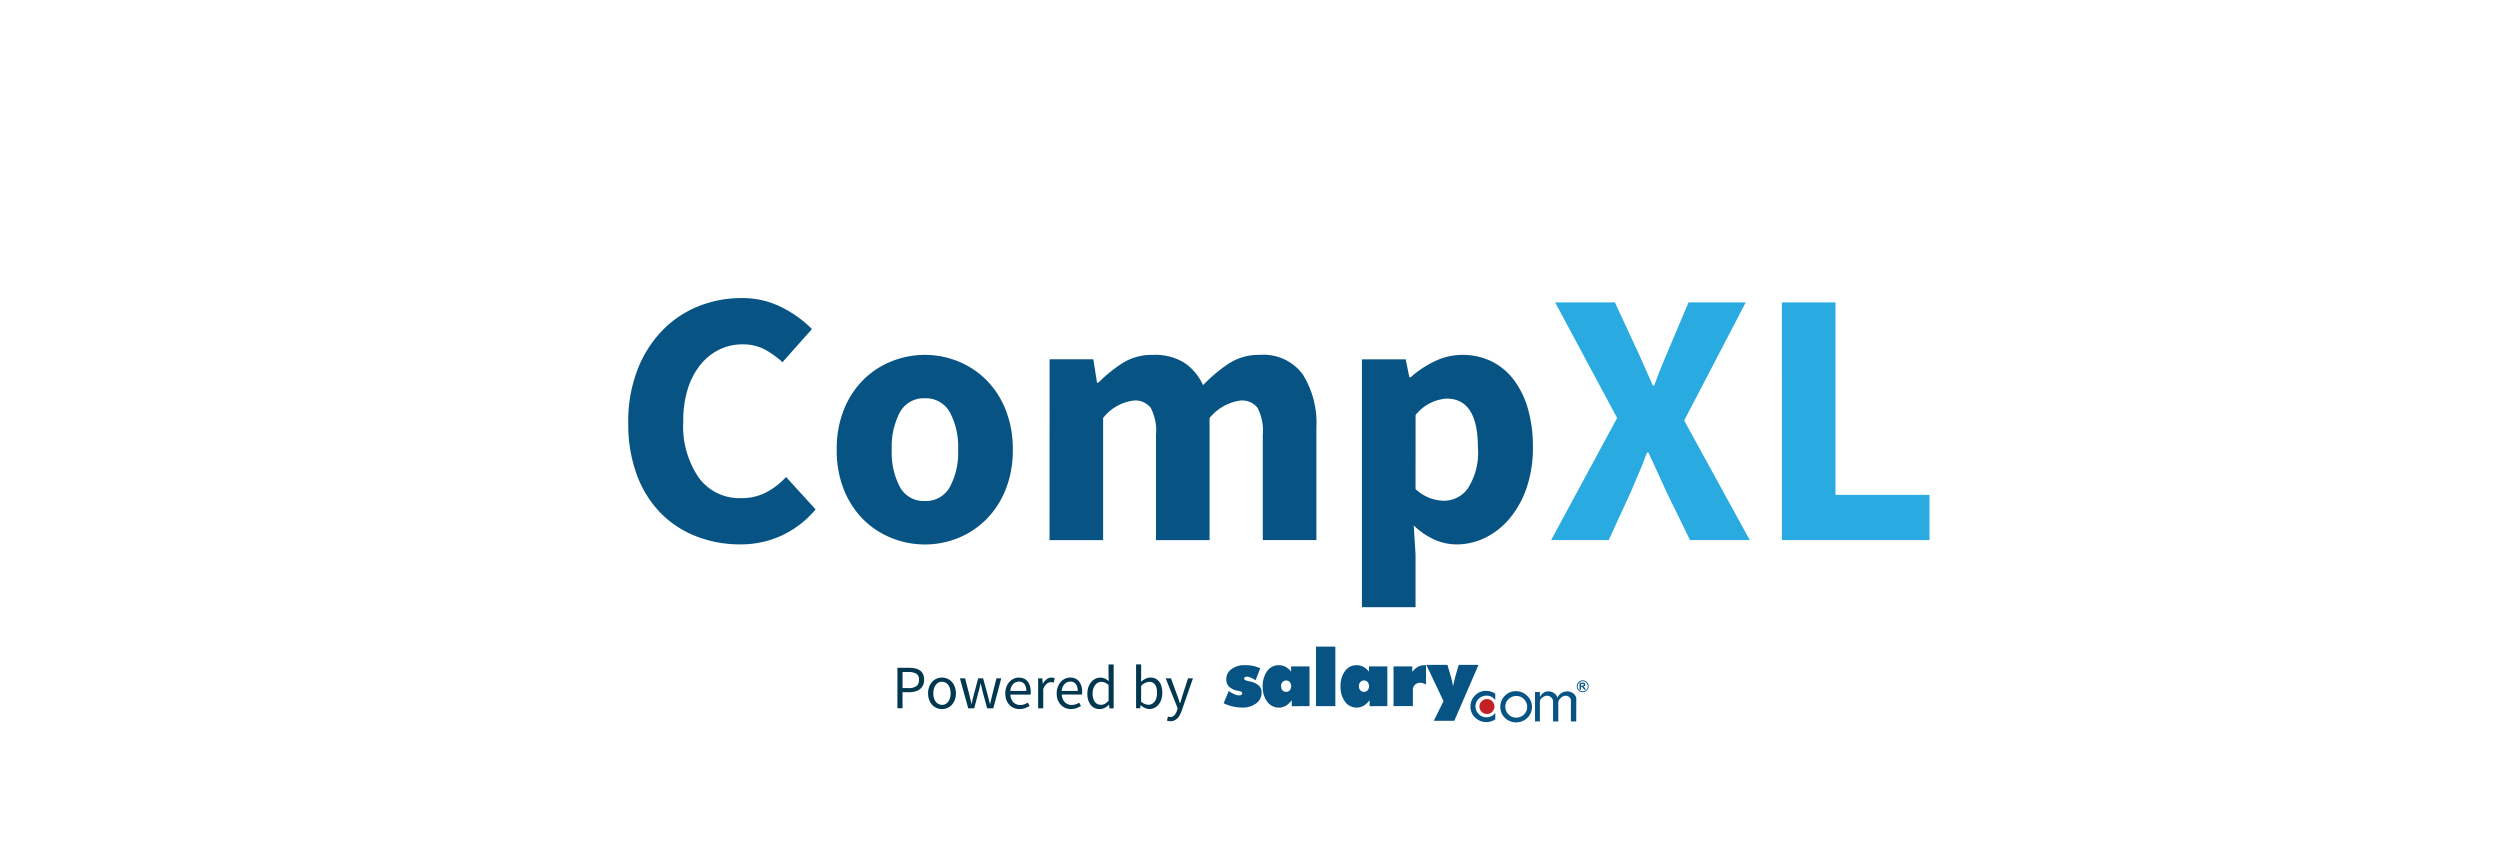 <svg xmlns="http://www.w3.org/2000/svg" width="260" height="90" viewBox="0 0 260 90">
  <defs>
    <style>
      .cls-1 {
        fill: #fff;
      }

      .cls-2 {
        fill: #075484;
      }

      .cls-3 {
        fill: #c32026;
      }

      .cls-4 {
        fill: #01374f;
      }

      .cls-5 {
        fill: #29abe2;
      }
    </style>
  </defs>
  <g id="CompXL" transform="translate(-513 -4873)">
    <rect id="矩形_2023" data-name="矩形 2023" class="cls-1" width="260" height="90" transform="translate(513 4873)"/>
    <g id="组_69205" data-name="组 69205" transform="translate(-269.861 4390.783)">
      <g id="组_69204" data-name="组 69204" transform="translate(848.195 513.217)">
        <g id="组_69203" data-name="组 69203" transform="translate(0 0)">
          <g id="组_69202" data-name="组 69202" transform="translate(27.998 36.248)">
            <g id="组_69141" data-name="组 69141" transform="translate(33.93)">
              <path id="路径_6384" data-name="路径 6384" class="cls-2" d="M971.764,571.932a1.242,1.242,0,0,1-.121.132,1.143,1.143,0,0,1-.809.321,1.064,1.064,0,0,1-.8-.34,1.118,1.118,0,0,1-.329-.8,1.05,1.05,0,0,1,.339-.787,1.146,1.146,0,0,1,.817-.323,1.06,1.06,0,0,1,.793.337,1.272,1.272,0,0,1,.105.125v-.66a1.631,1.631,0,0,0-.963-.3,1.539,1.539,0,0,0-1.145.482,1.6,1.6,0,0,0-.471,1.158,1.527,1.527,0,0,0,.483,1.138,1.679,1.679,0,0,0,2.1.187Z" transform="translate(-943.514 -565.035)"/>
              <path id="路径_6385" data-name="路径 6385" class="cls-2" d="M976.262,570.162a1.63,1.63,0,0,0-1.181-.479,1.537,1.537,0,0,0-1.145.482,1.6,1.6,0,0,0-.467,1.158,1.532,1.532,0,0,0,.482,1.138,1.674,1.674,0,0,0,2.323,0,1.521,1.521,0,0,0,.482-1.132,1.564,1.564,0,0,0-.493-1.166m-.339,1.951a1.139,1.139,0,0,1-.808.32,1.069,1.069,0,0,1-.8-.34,1.117,1.117,0,0,1-.329-.8,1.046,1.046,0,0,1,.339-.787,1.139,1.139,0,0,1,.816-.323,1.057,1.057,0,0,1,.792.337,1.125,1.125,0,0,1,.325.812,1.032,1.032,0,0,1-.342.785" transform="translate(-944.697 -565.048)"/>
              <path id="路径_6386" data-name="路径 6386" class="cls-2" d="M982.738,572.843h-.557v-2.216a.4.4,0,0,0-.175-.322.586.586,0,0,0-.362-.138.766.766,0,0,0-.513.236.664.664,0,0,0-.257.466v1.97h-.544v-2.062a.575.575,0,0,0-.189-.431.631.631,0,0,0-.453-.182.774.774,0,0,0-.478.2.551.551,0,0,0-.251.4v2.069h-.507v-3.053h.507v.525a1.193,1.193,0,0,1,.34-.416.843.843,0,0,1,.525-.175,1.043,1.043,0,0,1,.6.172.949.949,0,0,1,.366.488,1.006,1.006,0,0,1,.408-.484,1.155,1.155,0,0,1,.615-.175,1.012,1.012,0,0,1,.6.2.769.769,0,0,1,.332.52Z" transform="translate(-946.072 -565.058)"/>
              <path id="路径_6387" data-name="路径 6387" class="cls-3" d="M972.027,571.59a.777.777,0,1,1-.777-.778.777.777,0,0,1,.777.778h0" transform="translate(-943.871 -565.36)"/>
              <path id="路径_6388" data-name="路径 6388" class="cls-2" d="M933.73,569.906l.525-1.271a3.655,3.655,0,0,0,.606.339,1.274,1.274,0,0,0,.47.117.4.4,0,0,0,.242-.062.2.2,0,0,0,.084-.175q0-.156-.353-.227c-.081-.016-.145-.029-.188-.04a1.7,1.7,0,0,1-.847-.426,1.037,1.037,0,0,1-.266-.744,1.273,1.273,0,0,1,.542-1.062,2.264,2.264,0,0,1,1.41-.412,4.081,4.081,0,0,1,.833.083,3.292,3.292,0,0,1,.745.246l-.491,1.244a2.989,2.989,0,0,0-.5-.279,1.017,1.017,0,0,0-.387-.094.38.38,0,0,0-.217.059.177.177,0,0,0-.083.153c0,.1.156.188.47.254.072.016.132.028.175.04a1.882,1.882,0,0,1,.889.42.958.958,0,0,1,.284.724,1.362,1.362,0,0,1-.56,1.127,2.336,2.336,0,0,1-1.478.434,4.217,4.217,0,0,1-1.906-.451" transform="translate(-933.73 -564.016)"/>
              <path id="路径_6389" data-name="路径 6389" class="cls-2" d="M944.205,570.208v-4.135H942.29v.55a1.811,1.811,0,0,0-.584-.507,1.468,1.468,0,0,0-.7-.165,1.443,1.443,0,0,0-1.206.612,2.618,2.618,0,0,0-.463,1.618,2.482,2.482,0,0,0,.474,1.571,1.478,1.478,0,0,0,1.919.422,2.17,2.17,0,0,0,.629-.583v.623ZM941.4,567.7a.513.513,0,0,1,.724-.028c.01.009.019.019.029.028a.724.724,0,0,1,0,.862.525.525,0,0,1-.742.016l-.016-.016a.612.612,0,0,1-.145-.425.637.637,0,0,1,.145-.434" transform="translate(-935.277 -564.018)"/>
              <rect id="矩形_200" data-name="矩形 200" class="cls-2" width="2.013" height="6.19" transform="translate(9.601)"/>
              <path id="路径_6390" data-name="路径 6390" class="cls-2" d="M955.384,570.208v-4.135h-1.916v.549a1.811,1.811,0,0,0-.583-.507,1.468,1.468,0,0,0-.7-.165,1.442,1.442,0,0,0-1.207.612,2.618,2.618,0,0,0-.462,1.617,2.481,2.481,0,0,0,.474,1.571,1.454,1.454,0,0,0,1.195.61,1.431,1.431,0,0,0,.724-.188,2.148,2.148,0,0,0,.629-.583v.623Zm-2.808-2.508a.515.515,0,0,1,.728-.028l.027.028a.636.636,0,0,1,.145.434.618.618,0,0,1-.145.427.525.525,0,0,1-.742.016l-.016-.016a.616.616,0,0,1-.145-.425.638.638,0,0,1,.145-.434" transform="translate(-938.362 -564.018)"/>
              <path id="路径_6391" data-name="路径 6391" class="cls-2" d="M958.13,570.208v-4.135h1.949v.583a1.815,1.815,0,0,1,.579-.53,1.432,1.432,0,0,1,.707-.175h.09a.313.313,0,0,1,.054.006v2.005a1.77,1.77,0,0,0-.308-.136.857.857,0,0,0-.256-.044.808.808,0,0,0-.594.208.783.783,0,0,0-.208.579V570.2Z" transform="translate(-940.464 -564.019)"/>
              <path id="路径_6392" data-name="路径 6392" class="cls-2" d="M964.627,569.675l-1.788-3.772h2.195l.311,1.056.012.041a7.367,7.367,0,0,1,.256,1.124q.116-.484.185-.77c.047-.191.083-.329.11-.419l.3-1.032h2.06l-2.519,5.817h-2.131Z" transform="translate(-941.764 -564.005)"/>
              <g id="组_69136" data-name="组 69136" transform="translate(37.013 3.745)">
                <path id="路径_223" data-name="路径 223" class="cls-2" d="M984.852,569.179v-.724h.308a.557.557,0,0,1,.169.02.168.168,0,0,1,.085.072.212.212,0,0,1,.032.117.194.194,0,0,1-.048.135.233.233,0,0,1-.145.068.317.317,0,0,1,.078.058.814.814,0,0,1,.083.117l.088.145h-.175l-.106-.158a.985.985,0,0,0-.077-.107.129.129,0,0,0-.044-.03.283.283,0,0,0-.072-.008H985v.3Zm.145-.418h.109a.526.526,0,0,0,.131-.009.079.079,0,0,0,.041-.03.1.1,0,0,0,.014-.054.082.082,0,0,0-.072-.087H985Z" transform="translate(-984.852 -568.454)"/>
              </g>
              <path id="路径_6393" data-name="路径 6393" class="cls-2" d="M985.048,569.357a.614.614,0,1,1,.634-.613A.624.624,0,0,1,985.048,569.357Zm0-1.14a.525.525,0,1,0,.548.525.539.539,0,0,0-.548-.525Z" transform="translate(-947.729 -564.62)"/>
            </g>
            <g id="Powered_by" data-name="Powered by" transform="translate(0 1.846)">
              <path id="路径_6467" data-name="路径 6467" class="cls-4" d="M.8-1.741V-5.95H2a3.008,3.008,0,0,1,.644.064,1.363,1.363,0,0,1,.5.209A.982.982,0,0,1,3.46-5.3a1.327,1.327,0,0,1,.115.584,1.37,1.37,0,0,1-.112.579,1.075,1.075,0,0,1-.318.4,1.4,1.4,0,0,1-.491.24,2.333,2.333,0,0,1-.631.082H1.331v1.665Zm.532-2.1h.626a1.319,1.319,0,0,0,.818-.209.783.783,0,0,0,.268-.656.689.689,0,0,0-.279-.632,1.574,1.574,0,0,0-.83-.177h-.6Zm4.1,2.181a1.4,1.4,0,0,1-.549-.109,1.351,1.351,0,0,1-.459-.318A1.546,1.546,0,0,1,4.108-2.6a1.888,1.888,0,0,1-.119-.69,1.908,1.908,0,0,1,.119-.7,1.583,1.583,0,0,1,.318-.516,1.331,1.331,0,0,1,.459-.321,1.4,1.4,0,0,1,.549-.109,1.4,1.4,0,0,1,.549.109,1.331,1.331,0,0,1,.459.321,1.583,1.583,0,0,1,.318.516,1.908,1.908,0,0,1,.119.7,1.888,1.888,0,0,1-.119.69,1.546,1.546,0,0,1-.318.513,1.351,1.351,0,0,1-.459.318A1.4,1.4,0,0,1,5.434-1.664Zm0-.434A.781.781,0,0,0,5.8-2.186a.841.841,0,0,0,.286-.245,1.158,1.158,0,0,0,.183-.375,1.725,1.725,0,0,0,.064-.487,1.759,1.759,0,0,0-.064-.491,1.194,1.194,0,0,0-.183-.382A.827.827,0,0,0,5.8-4.413.781.781,0,0,0,5.434-4.5a.781.781,0,0,0-.366.087.827.827,0,0,0-.285.247,1.194,1.194,0,0,0-.183.382,1.759,1.759,0,0,0-.064.491,1.725,1.725,0,0,0,.064.487,1.158,1.158,0,0,0,.182.375.841.841,0,0,0,.29.244.781.781,0,0,0,.362.084Zm2.733.362L7.3-4.854h.539l.462,1.8q.051.224.1.434t.09.43H8.51l.1-.434q.051-.217.109-.434l.481-1.8h.513l.487,1.8.112.434q.054.211.106.43h.025q.051-.217.1-.43t.1-.434l.455-1.8h.5l-.828,3.118h-.641L9.677-3.416q-.058-.224-.106-.442t-.106-.455H9.44q-.051.237-.1.459t-.115.446L8.788-1.743Zm5.35.077a1.526,1.526,0,0,1-.587-.112,1.392,1.392,0,0,1-.474-.325,1.485,1.485,0,0,1-.318-.507,1.909,1.909,0,0,1-.115-.686,1.888,1.888,0,0,1,.119-.69,1.614,1.614,0,0,1,.314-.519,1.364,1.364,0,0,1,.446-.324,1.256,1.256,0,0,1,.52-.112,1.3,1.3,0,0,1,.529.1,1.032,1.032,0,0,1,.391.3,1.354,1.354,0,0,1,.24.462,2.035,2.035,0,0,1,.083.6q0,.083,0,.164a.79.79,0,0,1-.016.138H12.544a1.218,1.218,0,0,0,.311.792.961.961,0,0,0,.728.29A1.226,1.226,0,0,0,14-2.156a1.831,1.831,0,0,0,.362-.177l.186.346a2.656,2.656,0,0,1-.455.224,1.582,1.582,0,0,1-.571.1Zm-.98-1.891H14.2a1.116,1.116,0,0,0-.2-.724.692.692,0,0,0-.568-.247.8.8,0,0,0-.318.064.836.836,0,0,0-.273.189,1.038,1.038,0,0,0-.2.3A1.376,1.376,0,0,0,12.538-3.551Zm2.9,1.81V-4.859h.434l.045.565h.02a1.441,1.441,0,0,1,.388-.468.8.8,0,0,1,.5-.173.829.829,0,0,1,.334.064l-.1.462a1.187,1.187,0,0,0-.141-.038.838.838,0,0,0-.161-.013.7.7,0,0,0-.414.161,1.276,1.276,0,0,0-.375.558v2Zm3.426.077a1.526,1.526,0,0,1-.587-.112A1.392,1.392,0,0,1,17.8-2.1,1.485,1.485,0,0,1,17.48-2.6a1.909,1.909,0,0,1-.115-.686,1.888,1.888,0,0,1,.119-.69A1.614,1.614,0,0,1,17.8-4.5a1.364,1.364,0,0,1,.446-.324,1.256,1.256,0,0,1,.52-.112,1.3,1.3,0,0,1,.529.1,1.032,1.032,0,0,1,.391.3,1.354,1.354,0,0,1,.24.462,2.035,2.035,0,0,1,.083.6v.164a.79.79,0,0,1-.016.138h-2.1a1.218,1.218,0,0,0,.311.792.961.961,0,0,0,.728.29,1.226,1.226,0,0,0,.414-.067A1.831,1.831,0,0,0,19.7-2.33l.186.346a2.656,2.656,0,0,1-.455.224,1.582,1.582,0,0,1-.57.095Zm-.978-1.887h1.665a1.116,1.116,0,0,0-.2-.724.692.692,0,0,0-.568-.247.8.8,0,0,0-.318.064.836.836,0,0,0-.273.189,1.037,1.037,0,0,0-.2.3A1.376,1.376,0,0,0,17.882-3.551Zm3.965,1.887a1.158,1.158,0,0,1-.941-.424,1.847,1.847,0,0,1-.35-1.206,1.965,1.965,0,0,1,.112-.683,1.623,1.623,0,0,1,.3-.516,1.322,1.322,0,0,1,.43-.327,1.184,1.184,0,0,1,.513-.115,1.064,1.064,0,0,1,.468.1,2.092,2.092,0,0,1,.4.263l-.025-.532v-1.2h.532v4.568h-.434l-.044-.366h-.02a1.972,1.972,0,0,1-.426.311A1.06,1.06,0,0,1,21.846-1.664Zm.115-.442a.839.839,0,0,0,.414-.106,1.477,1.477,0,0,0,.385-.324v-1.63a1.325,1.325,0,0,0-.385-.254A.994.994,0,0,0,22-4.492a.736.736,0,0,0-.35.087.883.883,0,0,0-.285.244,1.218,1.218,0,0,0-.193.375A1.579,1.579,0,0,0,21.1-3.3a1.492,1.492,0,0,0,.224.879.735.735,0,0,0,.637.313ZM27-1.664a1.1,1.1,0,0,1-.453-.106,1.691,1.691,0,0,1-.439-.29h-.02l-.043.319h-.424V-6.309h.526v1.245l-.013.565a2.161,2.161,0,0,1,.462-.311,1.135,1.135,0,0,1,.513-.125,1.2,1.2,0,0,1,.532.112,1.061,1.061,0,0,1,.388.321,1.468,1.468,0,0,1,.237.5,2.457,2.457,0,0,1,.08.652,2.166,2.166,0,0,1-.109.712,1.638,1.638,0,0,1-.3.532,1.248,1.248,0,0,1-.43.33A1.213,1.213,0,0,1,27-1.664Zm-.09-.442a.749.749,0,0,0,.356-.087.851.851,0,0,0,.282-.244,1.192,1.192,0,0,0,.186-.388,1.855,1.855,0,0,0,.067-.52,2.261,2.261,0,0,0-.045-.468,1.047,1.047,0,0,0-.145-.362.691.691,0,0,0-.256-.234.791.791,0,0,0-.375-.083,1.3,1.3,0,0,0-.834.424v1.636a1.311,1.311,0,0,0,.408.253,1.058,1.058,0,0,0,.356.074ZM29.2-.4A1.135,1.135,0,0,1,29-.416a.8.8,0,0,1-.167-.048l.1-.417.115.029a.507.507,0,0,0,.122.016.563.563,0,0,0,.439-.189,1.337,1.337,0,0,0,.266-.478l.072-.231L28.7-4.859h.545l.635,1.725q.072.206.151.434t.151.446H30.2q.072-.211.135-.442t.128-.434l.558-1.725h.513l-1.173,3.37a3.61,3.61,0,0,1-.186.43,1.415,1.415,0,0,1-.244.343,1.086,1.086,0,0,1-.321.228A.981.981,0,0,1,29.2-.4Z" transform="translate(-0.8 6.309)"/>
            </g>
          </g>
          <g id="CompXL-2" data-name="CompXL">
            <path id="路径_6466" data-name="路径 6466" class="cls-2" d="M2.407-21.8a14.862,14.862,0,0,1,.948-5.478,12.236,12.236,0,0,1,2.559-4.075,10.852,10.852,0,0,1,3.753-2.54,11.9,11.9,0,0,1,4.53-.869,9.01,9.01,0,0,1,4.189.967,11.911,11.911,0,0,1,3.128,2.255l-3.071,3.45a8.669,8.669,0,0,0-1.914-1.365,4.9,4.9,0,0,0-2.255-.493,5.383,5.383,0,0,0-2.407.55,5.81,5.81,0,0,0-1.955,1.573,7.574,7.574,0,0,0-1.308,2.5,10.908,10.908,0,0,0-.474,3.336,9.5,9.5,0,0,0,1.63,5.933,5.234,5.234,0,0,0,4.359,2.1,5.557,5.557,0,0,0,2.654-.607,7.716,7.716,0,0,0,2.047-1.593l3.073,3.37a10.258,10.258,0,0,1-3.548,2.73,10.225,10.225,0,0,1-4.3.911,12.477,12.477,0,0,1-4.511-.817,10.532,10.532,0,0,1-3.715-2.405,11.179,11.179,0,0,1-2.5-3.962,15.222,15.222,0,0,1-.91-5.477ZM24.09-19a10.907,10.907,0,0,1,.755-4.188,9.189,9.189,0,0,1,2.027-3.089,8.753,8.753,0,0,1,2.938-1.914,9.253,9.253,0,0,1,3.45-.663,9.109,9.109,0,0,1,3.43.663,8.8,8.8,0,0,1,2.924,1.914,9.189,9.189,0,0,1,2.027,3.089A10.907,10.907,0,0,1,42.4-19a10.907,10.907,0,0,1-.758,4.188,9.188,9.188,0,0,1-2.027,3.089A8.8,8.8,0,0,1,36.695-9.8a9.108,9.108,0,0,1-3.43.663,9.253,9.253,0,0,1-3.45-.663,8.753,8.753,0,0,1-2.938-1.914,9.188,9.188,0,0,1-2.031-3.09A10.907,10.907,0,0,1,24.09-19Zm5.724,0a7.648,7.648,0,0,0,.853,3.9,2.817,2.817,0,0,0,2.6,1.442,2.828,2.828,0,0,0,2.577-1.441,7.512,7.512,0,0,0,.869-3.9,7.512,7.512,0,0,0-.869-3.9,2.828,2.828,0,0,0-2.577-1.441,2.817,2.817,0,0,0-2.6,1.441A7.648,7.648,0,0,0,29.814-19Zm16.414-9.4h4.549l.379,2.426h.151A15.039,15.039,0,0,1,53.81-28a5.762,5.762,0,0,1,3.181-.855,5.784,5.784,0,0,1,3.241.815,5.586,5.586,0,0,1,1.955,2.331,16.466,16.466,0,0,1,2.635-2.218,5.744,5.744,0,0,1,3.279-.929,5.062,5.062,0,0,1,4.454,2.027,9.534,9.534,0,0,1,1.421,5.553V-9.594H68.4V-20.549a5.083,5.083,0,0,0-.55-2.8,2.027,2.027,0,0,0-1.763-.758,5,5,0,0,0-3.222,1.819v12.7H57.293V-20.549a5.083,5.083,0,0,0-.55-2.8,2.027,2.027,0,0,0-1.763-.758,4.777,4.777,0,0,0-3.186,1.819v12.7H46.22ZM84.287-8.115v5.5H78.712V-28.394h4.549l.379,1.858h.151a10.488,10.488,0,0,1,2.483-1.649,6.547,6.547,0,0,1,2.863-.668,6.771,6.771,0,0,1,3.071.682,6.543,6.543,0,0,1,2.313,1.933,9.172,9.172,0,0,1,1.46,3.013,14.051,14.051,0,0,1,.512,3.923,12.875,12.875,0,0,1-.663,4.3,9.938,9.938,0,0,1-1.782,3.186,7.747,7.747,0,0,1-2.54,1.99,6.715,6.715,0,0,1-2.938.682,5.669,5.669,0,0,1-2.35-.512,7.506,7.506,0,0,1-2.123-1.46Zm0-6.785a4.548,4.548,0,0,0,1.52.948,4.461,4.461,0,0,0,1.478.266A3.044,3.044,0,0,0,89.748-15a6.9,6.9,0,0,0,1.024-4.227q0-5.08-3.258-5.08A4.5,4.5,0,0,0,84.291-22.6Z" transform="translate(-2.404 34.762)"/>
            <path id="路径_6465" data-name="路径 6465" class="cls-5" d="M7.437-22.121.994-34.14H7.21l2.16,4.663q.417.869.834,1.838t.948,2.144H11.3q.417-1.175.815-2.142t.777-1.84l1.971-4.663h5.951L14.413-21.856,21.236-9.422H15.019l-2.462-5.042q-.455-.985-.891-1.955t-.967-2.1h-.151q-.42,1.137-.837,2.107t-.834,1.955L6.565-9.422H.576ZM24.572-34.14h5.575v20.018h9.778v4.7H24.576Z" transform="translate(95.408 34.591)"/>
          </g>
        </g>
      </g>
    </g>
  </g>
</svg>
